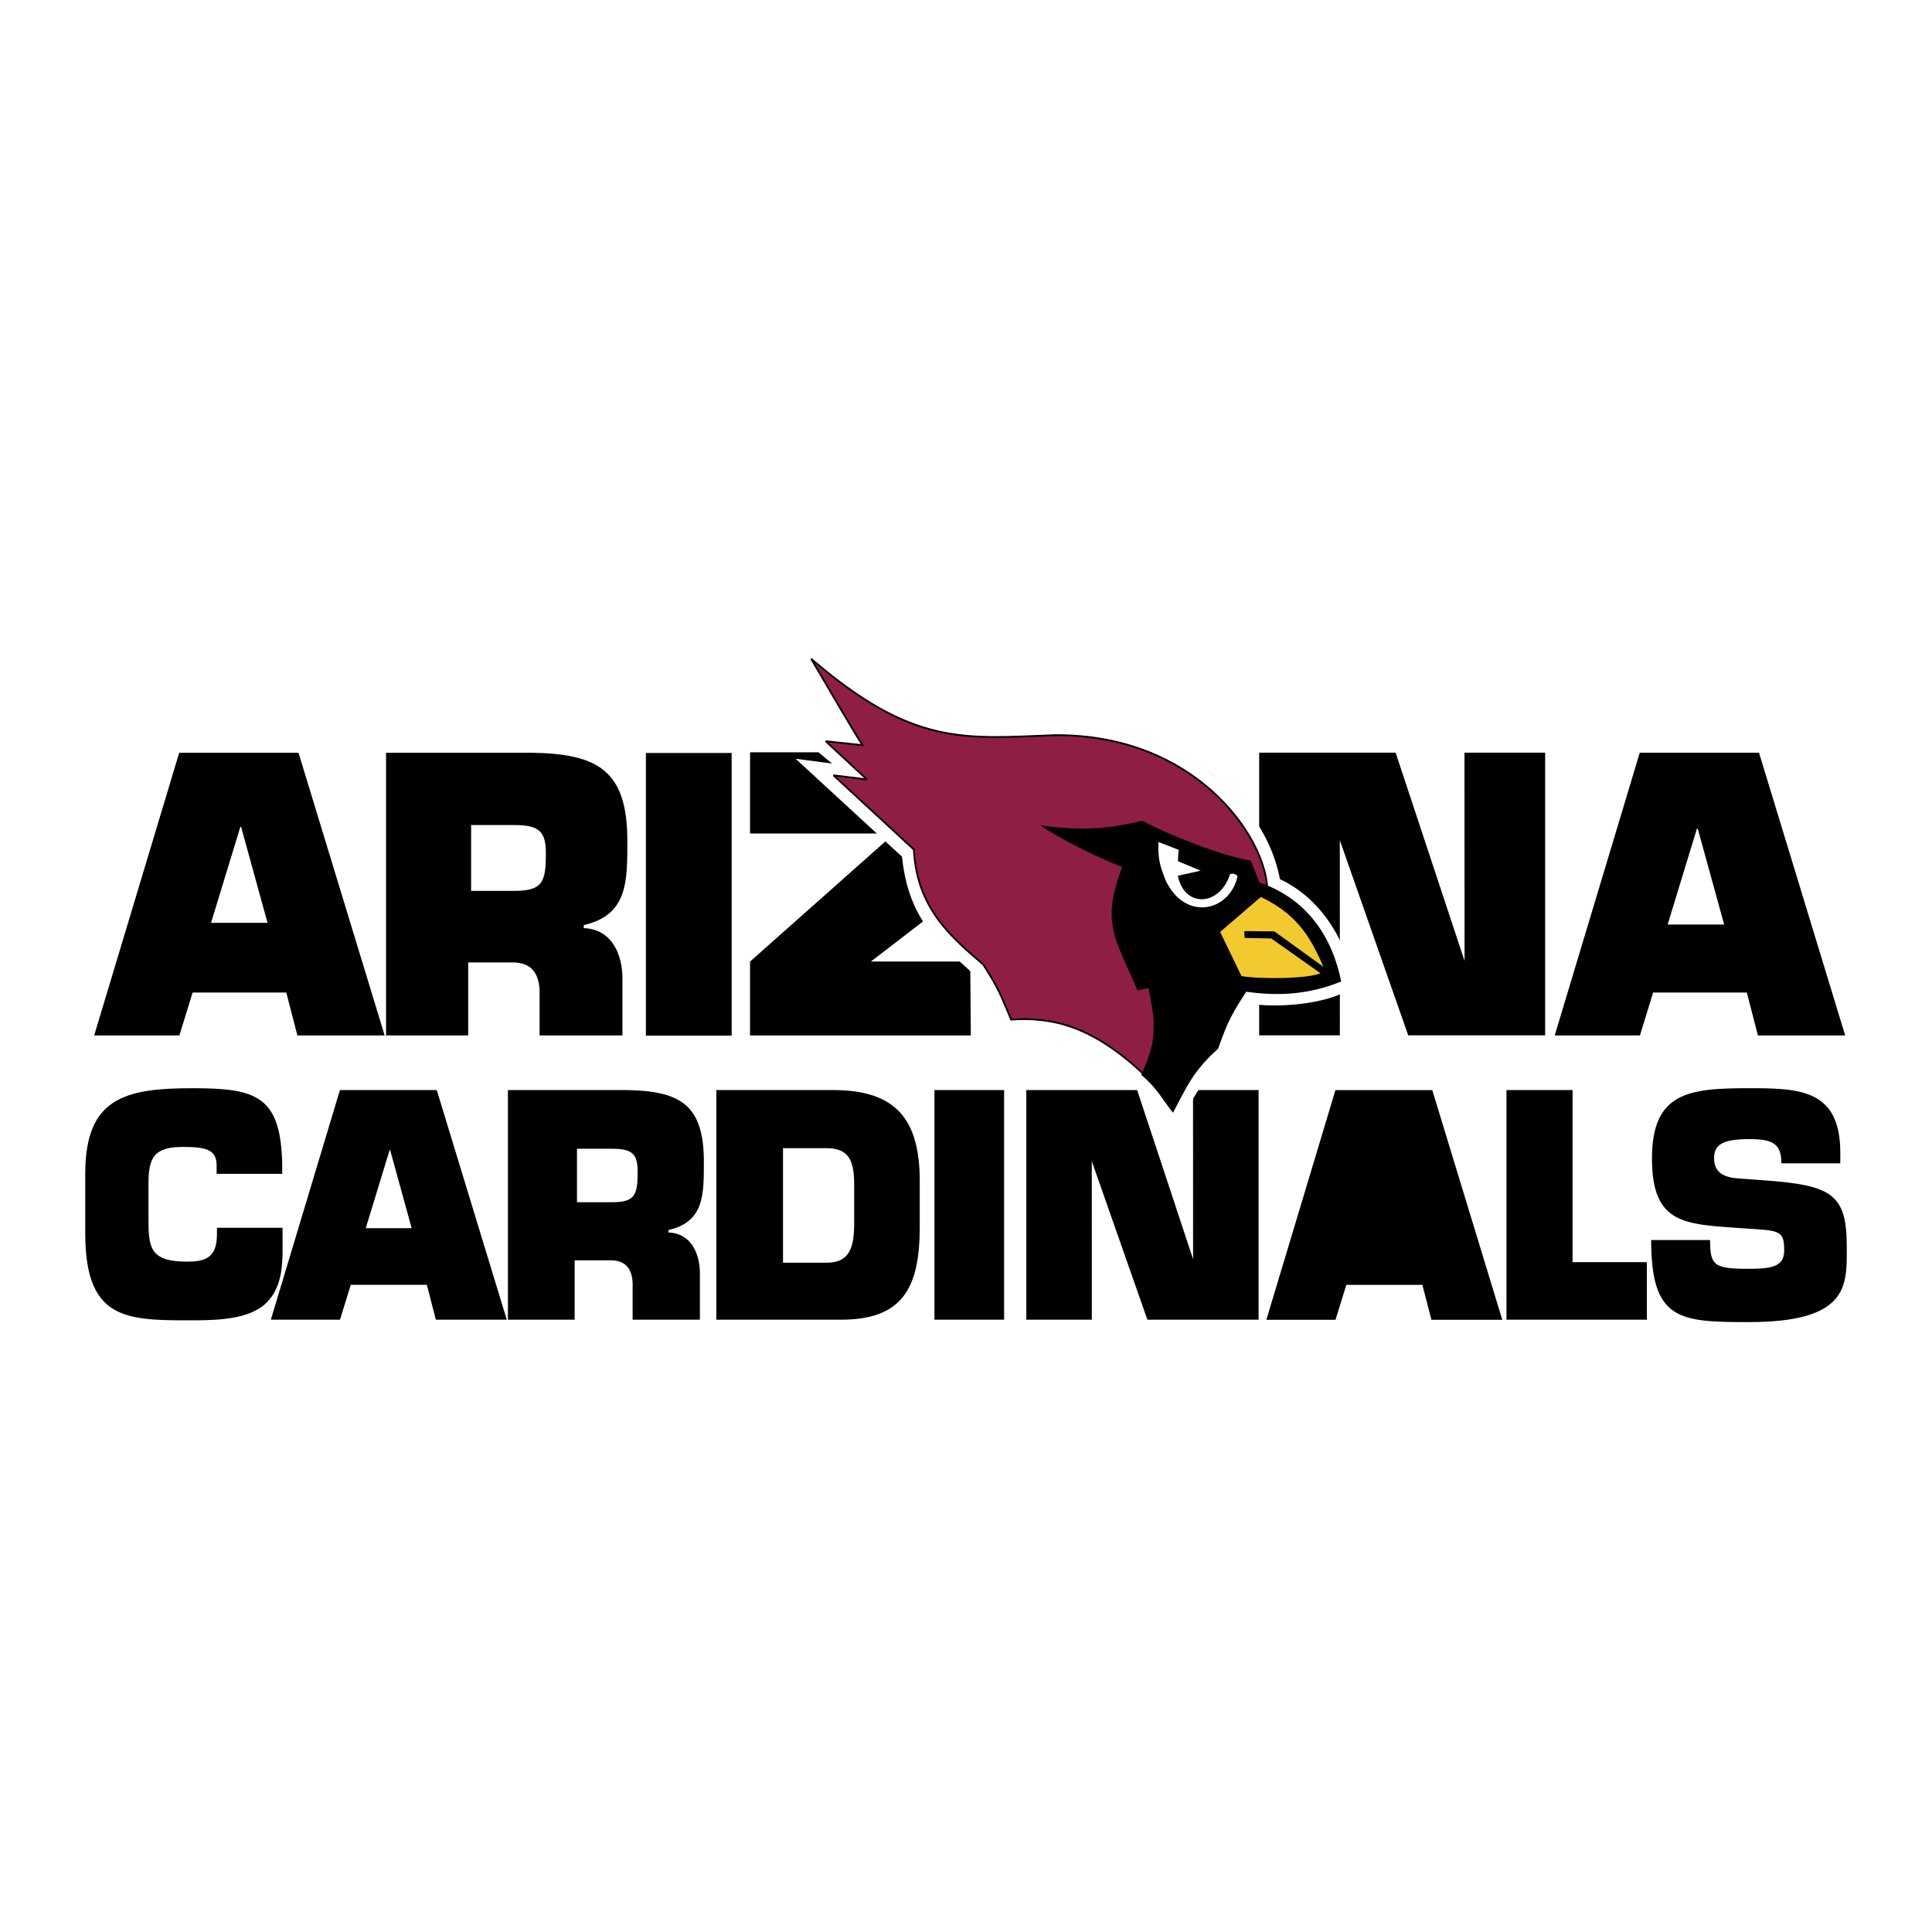 <svg xmlns="http://www.w3.org/2000/svg" width="2500" height="2500" viewBox="0 0 192.756 192.756"><g fill-rule="evenodd" clip-rule="evenodd"><path fill="#fff" d="M0 0h192.756v192.756H0V0z"/><path d="M28.189 122.494v.674c0 2.512.206 5.309-1.878 7.053-1.892 1.559-5.289 1.508-7.762 1.508-6.249 0-10.044-.303-10.044-8.697v-5.938c0-7.6 4.013-8.523 10.752-8.523 6.312 0 8.779.762 8.9 7.652v.889h-6.544v-.889c-.045-1.406-.816-1.795-3.323-1.795-2.865 0-3.476.992-3.476 3.643v3.584c0 2.803.153 4.219 3.83 4.219 1.755 0 3.001-.322 3.001-2.705v-.674h6.544v-.001zM100.18 131.664h-6.951v-22.91h6.951v22.91zM72.997 103.33h-8.556V75.121h8.556v28.209zM119.029 108.754h6.539v22.91h-11.093l-5.547-15.814.004 15.814h-6.536v-22.91h11.057l5.582 16.875-.006-16.875zM96.8 95.931l.058 7.378H74.833v-7.373l14.394-12.78H74.833v-8.098H96.8l.058 13.207-9.967 7.666H96.8zM156.896 125.924h7.409v5.74h-14.004v-22.91h6.595v17.17zM175.947 117.756c6.795.49 8.305 1.35 8.305 6.617 0 3.797.326 7.533-9.777 7.533-6.947 0-9.738-.18-9.738-8.186h5.879c0 2.547.385 2.869 3.859 2.869 2.254 0 3.533-.203 3.533-1.82 0-1.812-.359-1.979-2.92-2.143l-1.352-.09c-5.662-.402-8.918-.369-8.918-6.955s3.65-7.012 9.656-7.012c5.02 0 9.133.092 9.133 6.432v1.066h-5.877c0-2.043-.963-2.418-3.256-2.418-2.68 0-3.463.615-3.463 1.9 0 1.502 1.08 1.924 2.389 2.021l2.547.186zM113.482 75.186v-.002h-4.315v.002c-7.637.02-10.6 3.566-10.6 11.188v5.629c0 7.54 2.152 11.39 9.645 11.39h6.226c7.498 0 9.645-3.85 9.645-11.39v-5.629c-.001-7.625-2.958-11.168-10.601-11.188zm2.543 16.383c0 2.981-.586 4.826-3.373 4.826h-2.656c-2.787 0-3.371-1.845-3.371-4.826v-4.832c0-3.466 1.074-4.413 3.521-4.413h2.361c2.447 0 3.518.947 3.518 4.413v4.832zM83.107 108.754H71.47v22.91h12.463c6.084 0 7.831-3.127 7.831-9.248v-4.572c0-6.213-2.414-9.09-8.657-9.09zm2.114 13.308c0 2.418-.474 3.92-2.737 3.92h-4.362v-11.43h4.241c1.987 0 2.858.77 2.858 3.582v3.928zM70.224 115.883c0-5.729-2.431-7.037-7.724-7.129H50.677v22.91h6.655v-5.918h3.628c1.688 0 2.215 1.143 2.157 2.701v3.217h6.712v-4.625c0-1.812-.776-3.986-3.134-4.072v-.246c3.567-.828 3.529-3.508 3.529-6.838zm-9.148 4.062h-3.511v-5.334h3.511c2.024 0 2.542.543 2.542 2.281 0 2.29-.222 3.053-2.542 3.053zM33.915 108.754l-6.891 22.91h6.898l1.075-3.479h7.591l.897 3.479h7.076l-6.986-22.91h-9.66zm2.576 13.783l2.376-7.777h.062l2.142 7.777h-4.58zM29.782 75.101H17.88l-8.485 28.208h8.501l1.321-4.283h9.347l1.107 4.283h8.707l-8.596-28.208zm-8.727 16.968l2.925-9.572h.076l2.634 9.572h-5.635zM62.59 83.875c0-7.049-2.991-8.664-9.513-8.774h-14.56v28.208h8.194v-7.287h4.467c2.077 0 2.725 1.408 2.657 3.328v3.959h8.267v-5.695c0-2.229-.959-4.909-3.86-5.015v-.301c4.393-1.02 4.348-4.317 4.348-8.423zm-11.262 5.007h-4.325v-6.566h4.325c2.489 0 3.132.665 3.132 2.805-.001 2.82-.275 3.761-3.132 3.761zM134.322 128.193l-1.076 3.481h-6.9l6.89-22.912h9.664l6.983 22.912h-7.071l-.902-3.481h-7.588z"/><path d="M138.131 115.004h-.061l-2.379 7.775h4.584l-2.144-7.775zM146.113 75.091h8.047v28.208H140.5l-6.826-19.472.004 19.472h-8.051V75.091h13.615l6.877 20.778-.006-20.778zM164.932 99.025l-1.316 4.283h-8.502l8.484-28.208h11.9l8.596 28.208h-8.707l-1.107-4.283h-9.348zm4.451-16.356h-.08l-2.922 9.573h5.639l-2.637-9.573z"/><path d="M77.542 60.85c1.941 1.843 5.507 5.067 7.109 6.165 2.257 1.602 4.402 3.438 9.801 4.8 1.682.344 5.624.415 7.198.337 2.596-.153 11.246-.912 18.309 4.317 2.686 2.031 6.643 5.62 7.744 11.243 4.414 2.089 6.93 6.743 7.299 10.745-1.865 1.52-6.701 2.16-10.033 1.723-.824 1.402-1.586 2.633-2.654 5.414-1.1 1.029-2.307 1.65-5.16 7.646-2.738-4.693-8.928-11.531-17.213-10.092-.758-2.012-1.428-4.283-2.92-6.055-2.891-2.742-6.338-4.889-7.029-11.622l-10.61-9.767 3.629.472-4.776-3.977 5.351.56c-.001.001-5.183-7.746-6.045-11.909z" fill="#fff"/><path d="M114.021 107.092c-5.004-4.646-8.891-5.652-13.135-5.367-1.123-2.598-1.154-2.947-2.795-5.5-3.137-2.687-6.618-5.577-6.918-11.468l-8.019-7.406 3.332.412-4.108-3.814 3.674.396c-1.095-1.685-3.448-5.793-5.125-8.62 10.15 8.736 15.24 7.973 24.34 7.622 13.91-.083 20.824 9.954 21.16 15.129l-12.406 18.616z" fill="#8e1e45" stroke="#000" stroke-width=".176" stroke-miterlimit="2.613"/><path d="M103.791 82.353c4.209.537 6.498.396 10.176-.467 2.574 1.379 7.785 3.48 10.826 3.973l.861 2.185c3.021 1.017 6.881 3.608 8.156 9.875-3.643 1.508-6.885 1.375-9.475 1.031-1.945 2.918-2.131 3.916-2.812 5.693-2.445 2.162-3.104 3.754-4.492 6.377-1.113-1.402-1.559-2.406-3.162-3.783 1.377-3.08 1.195-3.869 1.229-5.459-.121-1.455-.518-3.205-.518-3.205l-1.074.254c-1.039-2.34-1.641-3.533-2.211-5.206-.57-1.92-.623-3.686.654-7.125-4.969-1.963-8.158-4.143-8.158-4.143z"/><path d="M115.576 84.008l2.029.782c-.057.537-.082.791-.072 1.138l2.258.94-2.277.505c.643 3.209 4.109 3.063 5.176-.055.084-.322.834-.058.771.163-.803 3.476-5.246 4.502-7.199.287-.469-1.299-.742-1.841-.686-3.76z" fill="#fff"/><path d="M125.795 89.493l-4.061 3.485 2.133 4.413c2.25.332 6.68.24 7.877-.289l-4.91-3.47-2.664-.056-.025-.681 2.996.029 4.898 3.536c-1.119-2.518-2.346-5.125-6.244-6.967z" fill="#f2ca30"/></g></svg>
